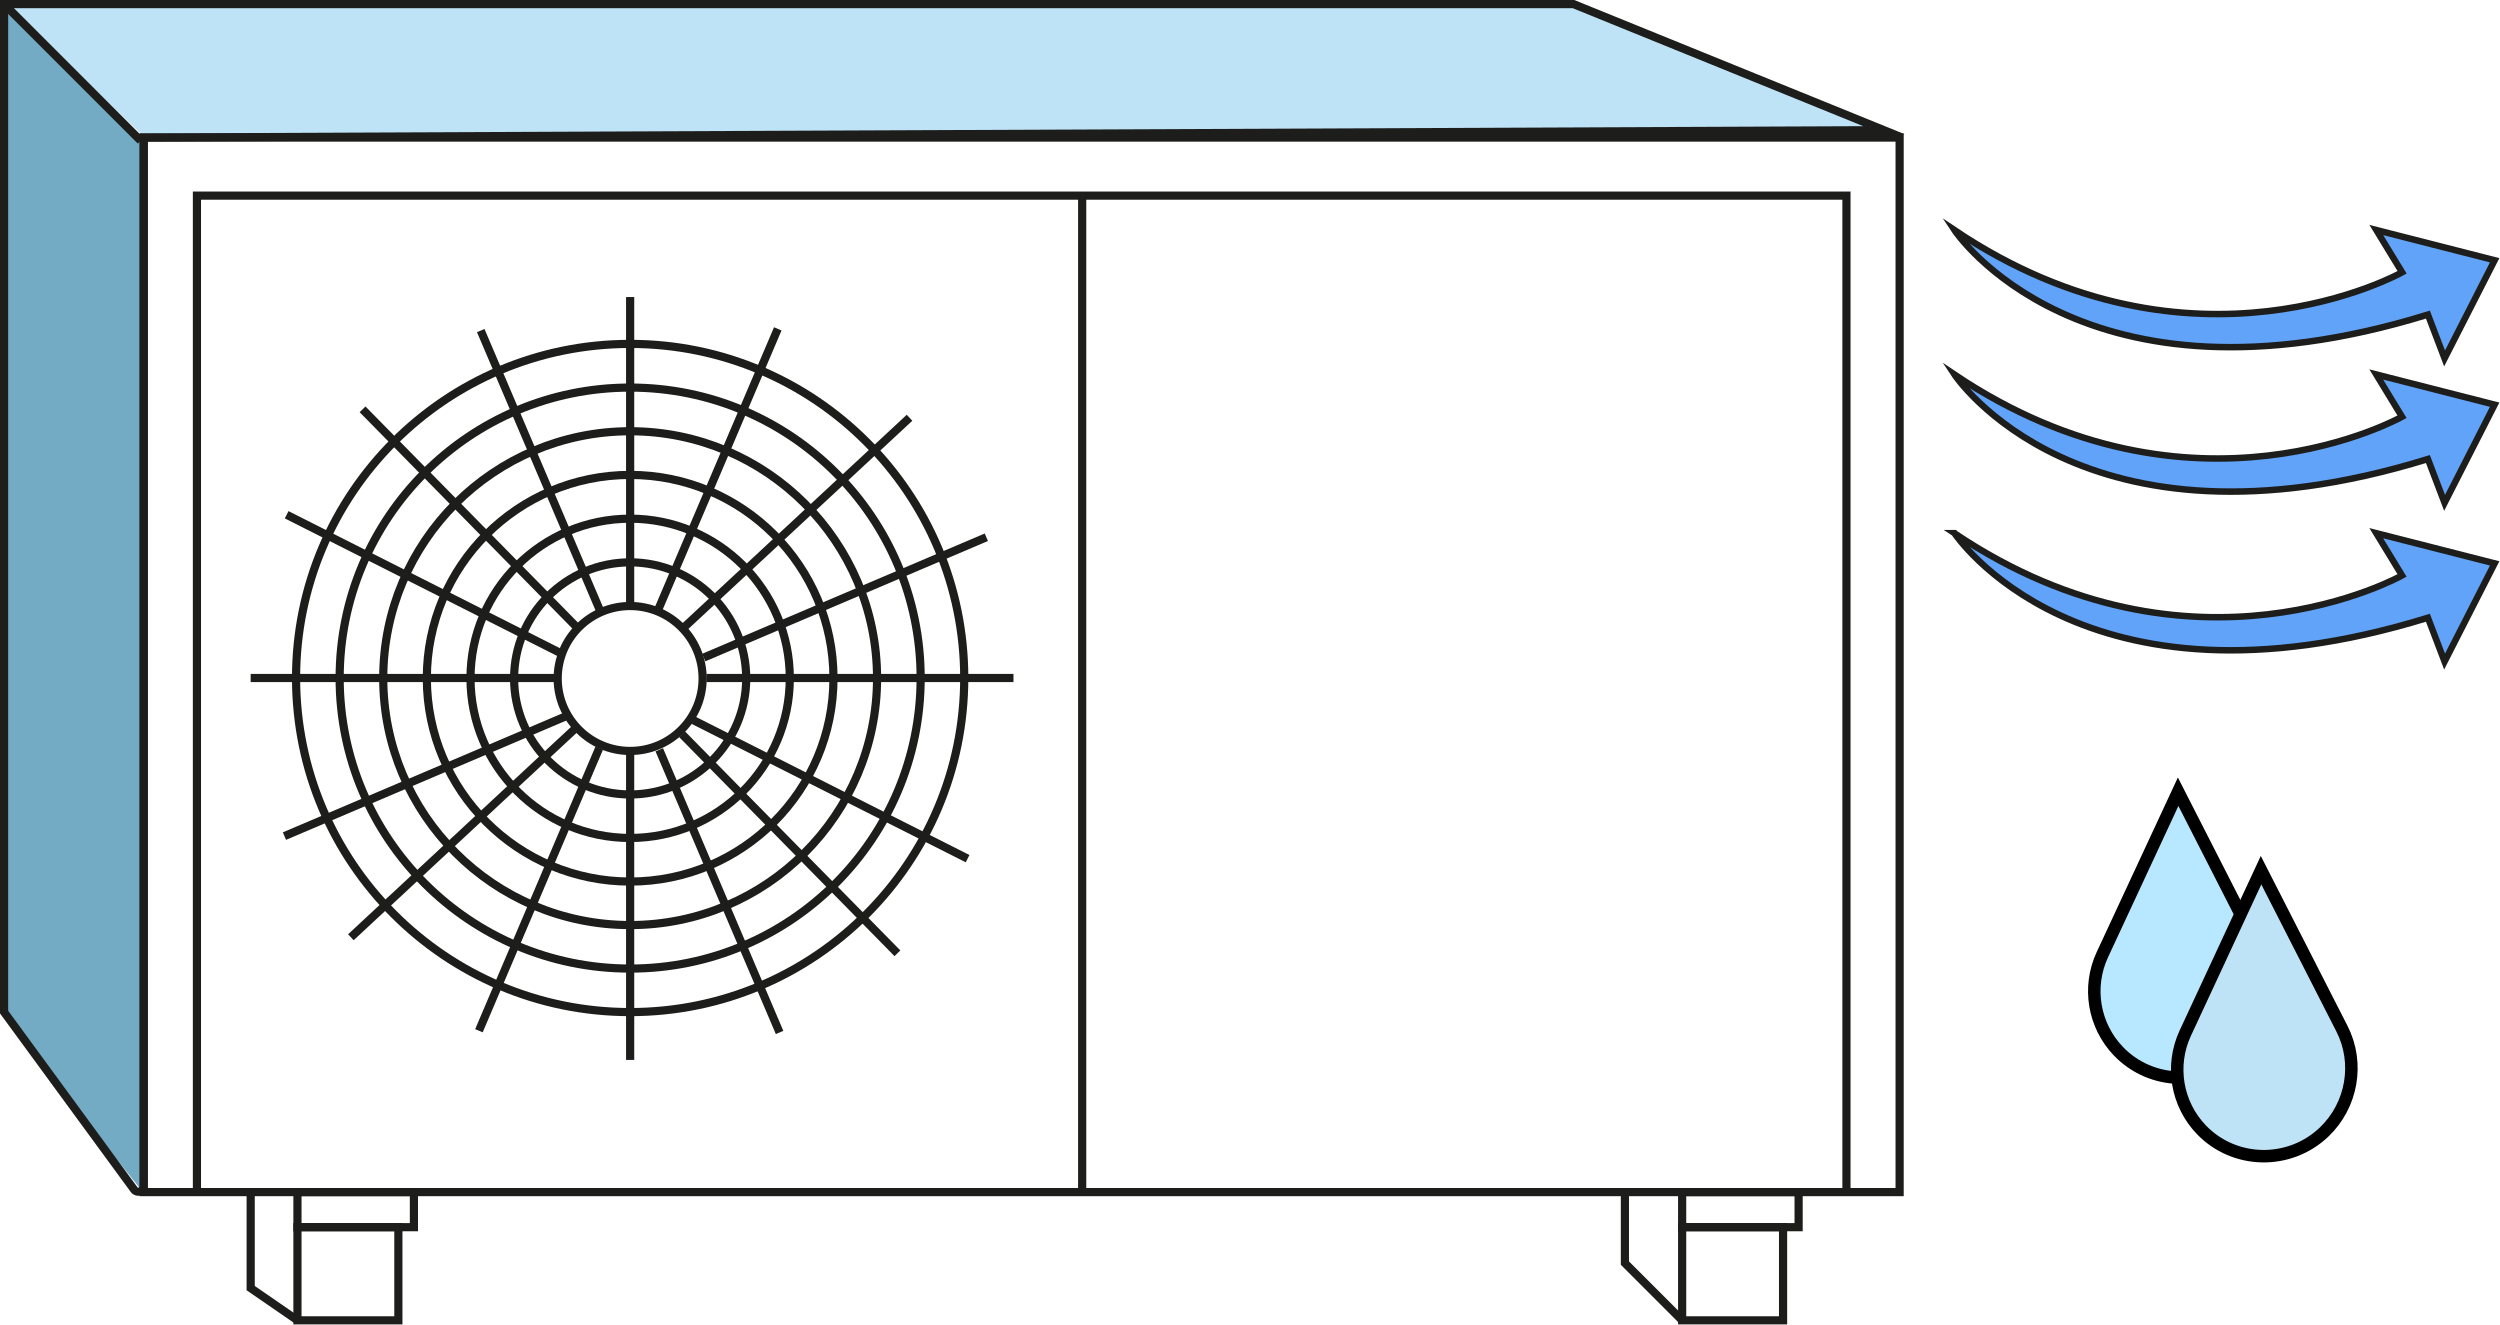 <svg width="1402" height="743" viewBox="0 0 1402 743" fill="none" xmlns="http://www.w3.org/2000/svg">
<g clip-path="url(#clip0_731_796)">
<path d="M80.5 78.5V669L2.5 571V3L80.5 78.5Z" fill="#73ABC5"/>
<path d="M80 76L3 2H881.5L1065 76H80Z" fill="#BFE3F6"/>
<path d="M1065.31 77.147H80.586V668.529H1065.31V77.147Z" stroke="#1D1D1B" stroke-width="4.586" stroke-miterlimit="10"/>
<path d="M110.443 668.527V109.709H1035.49V668.527" stroke="#1D1D1B" stroke-width="4.586" stroke-miterlimit="10"/>
<path d="M606.886 109.709V668.527" stroke="#1D1D1B" stroke-width="4.586" stroke-miterlimit="10"/>
<path d="M232.123 668.526H166.812V688.202H232.123V668.526Z" stroke="#1D1D1B" stroke-width="4.586" stroke-miterlimit="10"/>
<path d="M223.409 688.202H166.812V740.442H223.409V688.202Z" stroke="#1D1D1B" stroke-width="4.586" stroke-miterlimit="10"/>
<path d="M1008.66 668.526H943.348V688.202H1008.66V668.526Z" stroke="#1D1D1B" stroke-width="4.586" stroke-miterlimit="10"/>
<path d="M999.945 688.202H943.348V740.442H999.945V688.202Z" stroke="#1D1D1B" stroke-width="4.586" stroke-miterlimit="10"/>
<path d="M353.39 421.13C375.833 421.13 394.027 402.937 394.027 380.494C394.027 358.051 375.833 339.857 353.39 339.857C330.947 339.857 312.754 358.051 312.754 380.494C312.754 402.937 330.947 421.13 353.39 421.13Z" stroke="#1D1D1B" stroke-width="4.586" stroke-miterlimit="10"/>
<path d="M353.39 445.531C389.334 445.531 418.472 416.392 418.472 380.449C418.472 344.505 389.334 315.366 353.39 315.366C317.446 315.366 288.308 344.505 288.308 380.449C288.308 416.392 317.446 445.531 353.39 445.531Z" stroke="#1D1D1B" stroke-width="4.586" stroke-miterlimit="10"/>
<path d="M353.39 469.932C402.835 469.932 442.918 429.848 442.918 380.403C442.918 330.958 402.835 290.875 353.39 290.875C303.945 290.875 263.861 330.958 263.861 380.403C263.861 429.848 303.945 469.932 353.39 469.932Z" stroke="#1D1D1B" stroke-width="4.586" stroke-miterlimit="10"/>
<path d="M353.39 494.375C416.362 494.375 467.411 443.327 467.411 380.355C467.411 317.384 416.362 266.335 353.39 266.335C290.419 266.335 239.37 317.384 239.37 380.355C239.37 443.327 290.419 494.375 353.39 494.375Z" stroke="#1D1D1B" stroke-width="4.586" stroke-miterlimit="10"/>
<path d="M353.39 518.776C429.863 518.776 491.856 456.783 491.856 380.31C491.856 303.837 429.863 241.844 353.39 241.844C276.917 241.844 214.924 303.837 214.924 380.31C214.924 456.783 276.917 518.776 353.39 518.776Z" stroke="#1D1D1B" stroke-width="4.586" stroke-miterlimit="10"/>
<path d="M353.39 543.177C443.364 543.177 516.302 470.239 516.302 380.265C516.302 290.291 443.364 217.353 353.39 217.353C263.416 217.353 190.478 290.291 190.478 380.265C190.478 470.239 263.416 543.177 353.39 543.177Z" stroke="#1D1D1B" stroke-width="4.586" stroke-miterlimit="10"/>
<path d="M353.389 567.578C456.865 567.578 540.748 483.695 540.748 380.22C540.748 276.744 456.865 192.861 353.389 192.861C249.914 192.861 166.031 276.744 166.031 380.22C166.031 483.695 249.914 567.578 353.389 567.578Z" stroke="#1D1D1B" stroke-width="4.586" stroke-miterlimit="10"/>
<path d="M203.319 229.554L324.082 352.38" stroke="#1D1D1B" stroke-width="4.586" stroke-miterlimit="10"/>
<path d="M382.515 411.777L503.277 534.604" stroke="#1D1D1B" stroke-width="4.586" stroke-miterlimit="10"/>
<path d="M353.388 166.583V338.852" stroke="#1D1D1B" stroke-width="4.586" stroke-miterlimit="10"/>
<path d="M353.388 422.141V594.409" stroke="#1D1D1B" stroke-width="4.586" stroke-miterlimit="10"/>
<path d="M568.358 380.223H396.135" stroke="#1D1D1B" stroke-width="4.586" stroke-miterlimit="10"/>
<path d="M312.8 380.223H140.577" stroke="#1D1D1B" stroke-width="4.586" stroke-miterlimit="10"/>
<path d="M510.064 234.278L383.89 351.555" stroke="#1D1D1B" stroke-width="4.586" stroke-miterlimit="10"/>
<path d="M322.89 408.292L196.762 525.614" stroke="#1D1D1B" stroke-width="4.586" stroke-miterlimit="10"/>
<path d="M553.13 301.288L394.667 368.755" stroke="#1D1D1B" stroke-width="4.586" stroke-miterlimit="10"/>
<path d="M317.983 401.411L159.52 468.878" stroke="#1D1D1B" stroke-width="4.586" stroke-miterlimit="10"/>
<path d="M160.756 288.676L314.495 366.325" stroke="#1D1D1B" stroke-width="4.586" stroke-miterlimit="10"/>
<path d="M388.844 403.889L542.629 481.538" stroke="#1D1D1B" stroke-width="4.586" stroke-miterlimit="10"/>
<path d="M436.173 184.423L368.706 342.886" stroke="#1D1D1B" stroke-width="4.586" stroke-miterlimit="10"/>
<path d="M336.05 419.525L268.583 578.035" stroke="#1D1D1B" stroke-width="4.586" stroke-miterlimit="10"/>
<path d="M269.595 185.386L337.108 343.849" stroke="#1D1D1B" stroke-width="4.586" stroke-miterlimit="10"/>
<path d="M369.718 420.488L437.185 578.997" stroke="#1D1D1B" stroke-width="4.586" stroke-miterlimit="10"/>
<path d="M80.584 665.325C80.584 668.225 76.877 669.437 75.164 667.097L2.293 567.578V2.293H882.395L1056.5 73L80.584 77.144V665.325Z" stroke="#1D1D1B" stroke-width="4.586" stroke-miterlimit="10"/>
<path d="M166.813 740.443L140.578 722.372V668.526" stroke="#1D1D1B" stroke-width="4.586" stroke-miterlimit="10"/>
<path d="M2.293 2.293L78.887 78.887" stroke="#1D1D1B" stroke-width="4.586" stroke-miterlimit="10"/>
<path d="M943.349 740.443L911.243 708.337V668.526" stroke="#1D1D1B" stroke-width="4.586" stroke-miterlimit="10"/>
</g>
<path d="M1096 129C1096 129 1166.64 236.558 1361.57 176.437L1370.92 201L1399 145.945L1332.64 129L1347.1 152.719C1347.1 152.719 1229.65 218.769 1096 129Z" fill="#61A3F8" stroke="#1D1D1B" stroke-width="3.646" stroke-miterlimit="10"/>
<path d="M1096 210C1096 210 1166.64 317.558 1361.57 257.437L1370.92 282L1399 226.945L1332.6 210L1347.06 233.719C1347.06 233.719 1229.65 299.769 1096 210Z" fill="#61A3F8" stroke="#1D1D1B" stroke-width="3.646" stroke-miterlimit="10"/>
<path d="M1096.04 299C1096.04 299 1166.68 406.558 1361.57 346.437L1370.92 371L1399 315.945L1332.61 299L1347.07 322.719C1347.07 322.719 1229.61 388.789 1096 299H1096.04Z" fill="#61A3F8" stroke="#1D1D1B" stroke-width="3.646" stroke-miterlimit="10"/>
<path d="M1179.01 535.372L1221.5 444L1266.85 532.866C1276.73 552.225 1272.55 575.918 1256.81 590.9C1237.4 609.369 1206.51 608.846 1187.98 589.497C1174.12 575.027 1170.56 553.539 1179.01 535.372Z" fill="#B7E8FF" stroke="black" stroke-width="7"/>
<path d="M1225.51 579.372L1268 488L1313.35 576.866C1323.23 596.225 1319.05 619.918 1303.31 634.9C1283.9 653.369 1253.01 652.846 1234.48 633.497C1220.62 619.027 1217.06 597.539 1225.51 579.372Z" fill="#BFE3F6" stroke="black" stroke-width="7"/>
<defs>
<clipPath id="clip0_731_796">
<rect width="1077" height="742.736" fill="white"/>
</clipPath>
</defs>
</svg>

